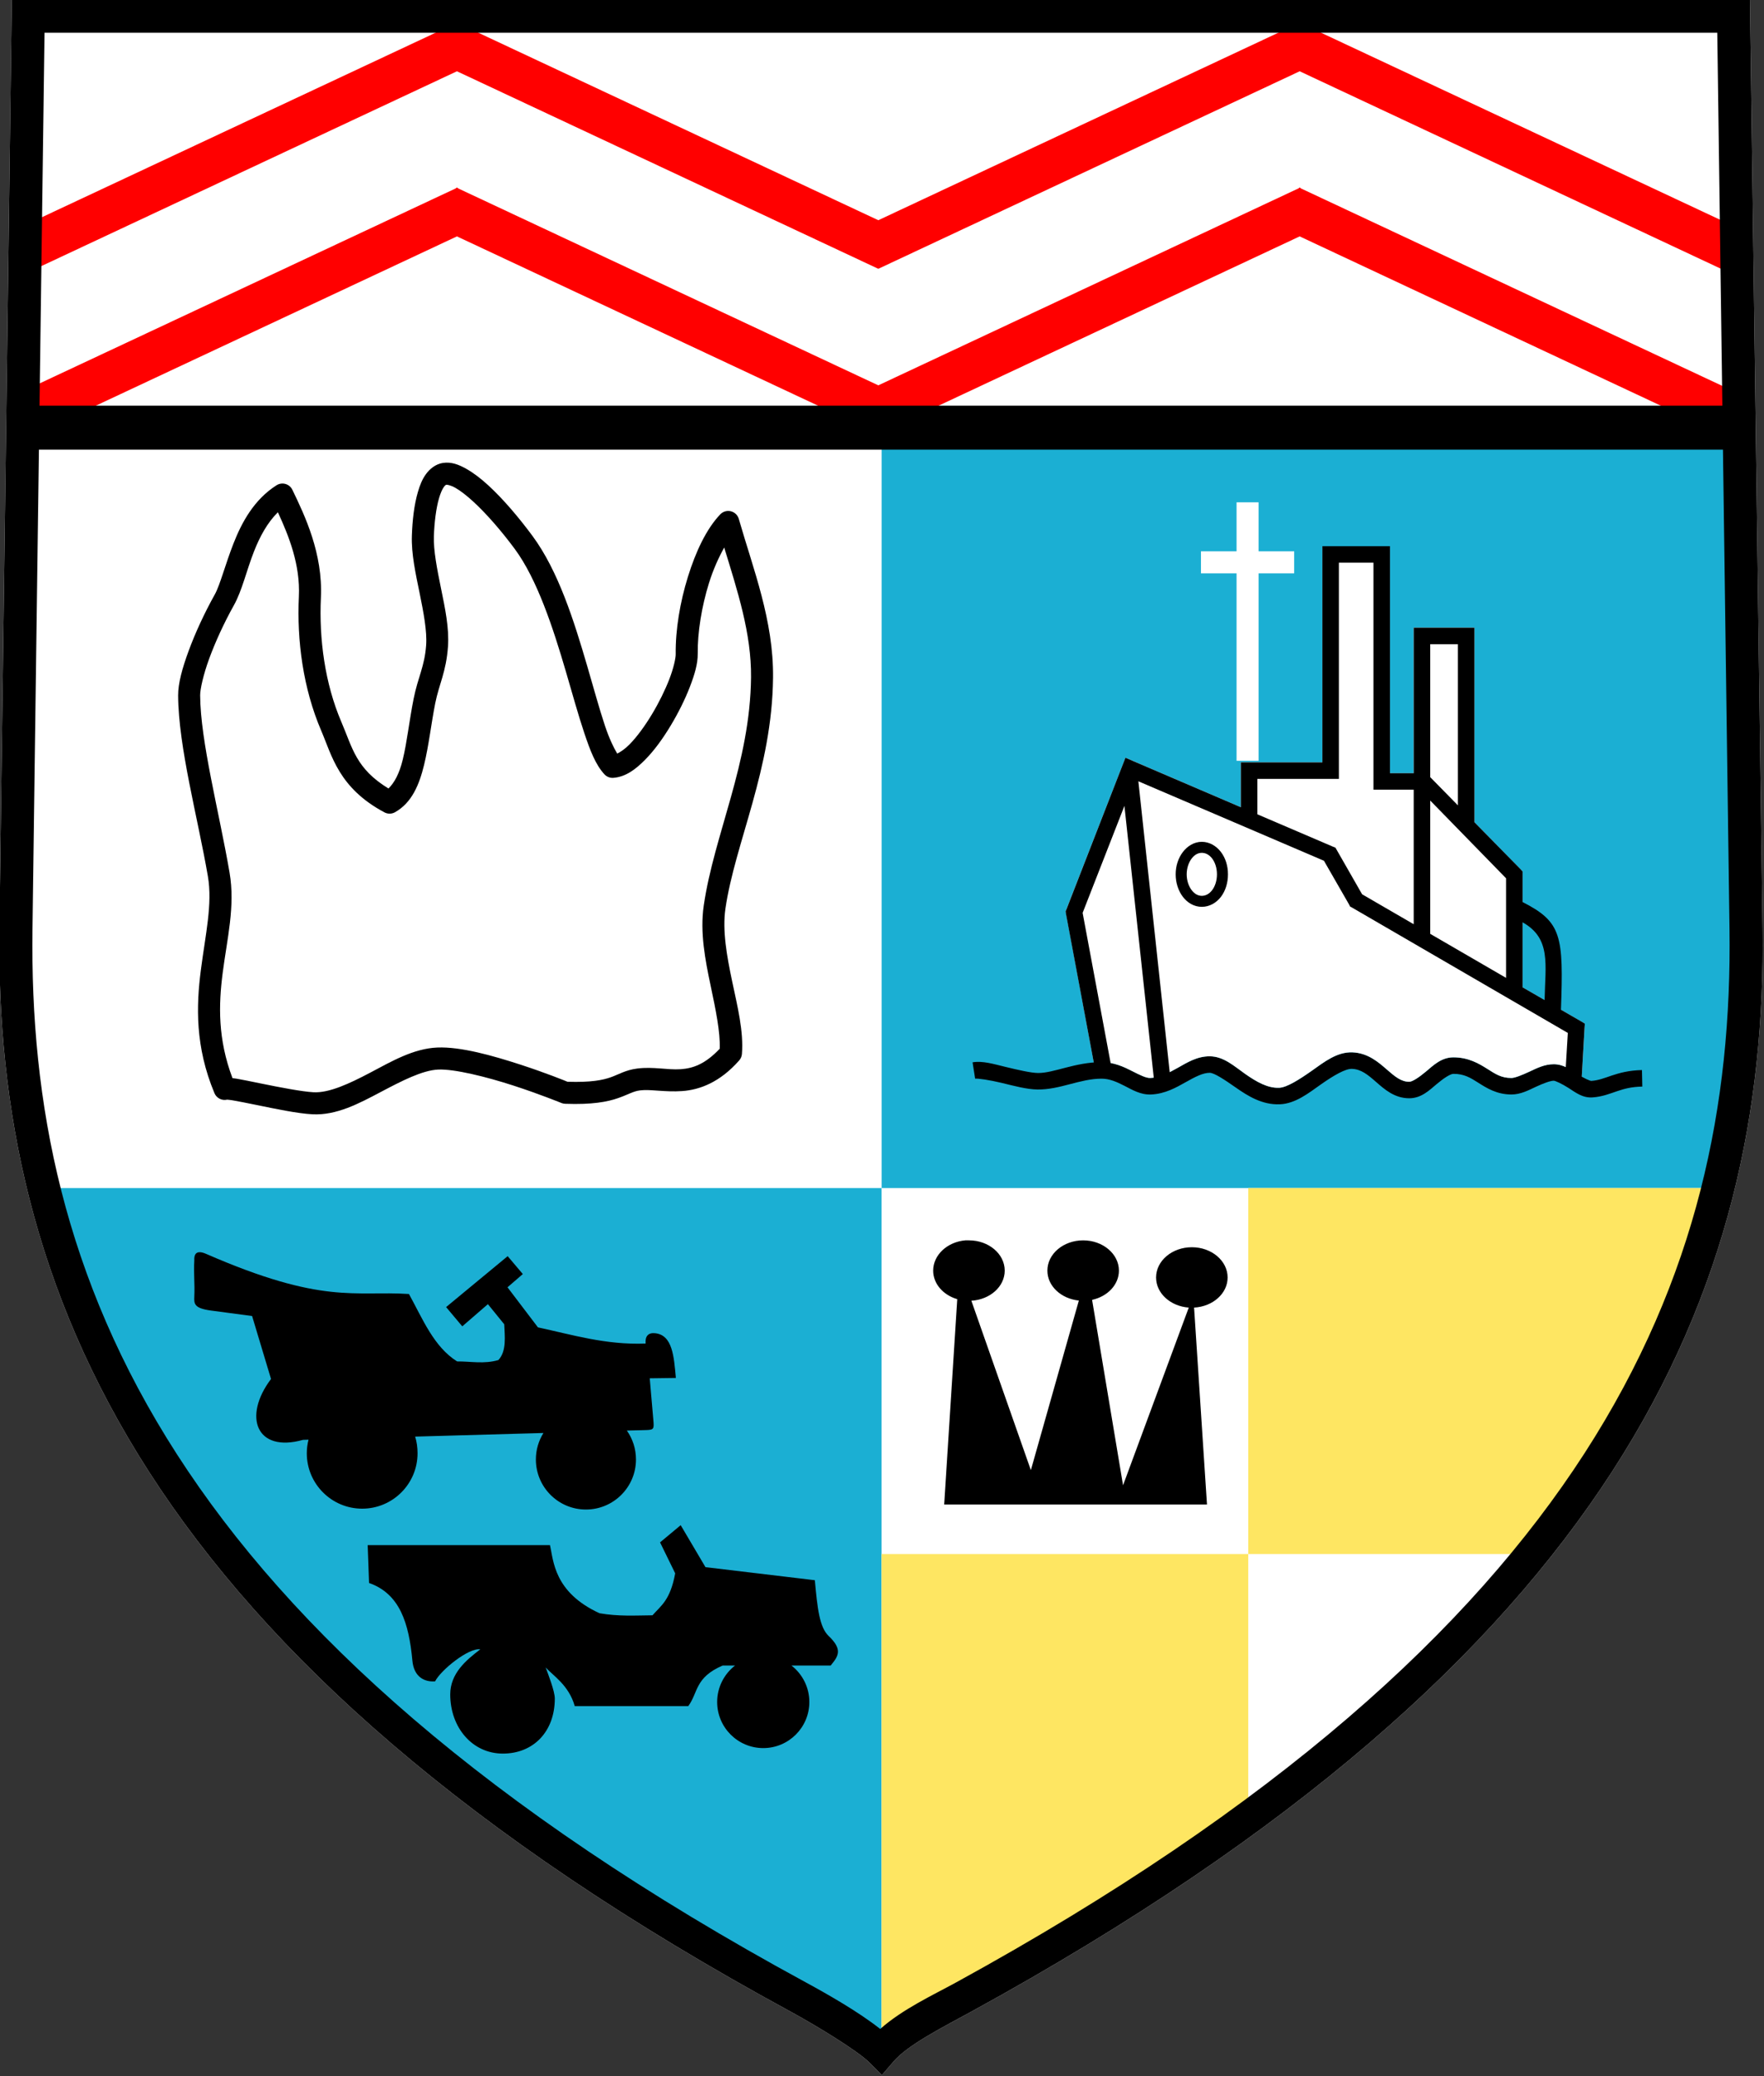 <?xml version="1.0" encoding="UTF-8" standalone="no"?>
<!-- Created with Inkscape (http://www.inkscape.org/) -->

<svg
   xmlns:dc="http://purl.org/dc/elements/1.1/"
   xmlns:cc="http://creativecommons.org/ns#"
   xmlns:rdf="http://www.w3.org/1999/02/22-rdf-syntax-ns#"
   xmlns:svg="http://www.w3.org/2000/svg"
   xmlns="http://www.w3.org/2000/svg"
   xmlns:sodipodi="http://sodipodi.sourceforge.net/DTD/sodipodi-0.dtd"
   xmlns:inkscape="http://www.inkscape.org/namespaces/inkscape"
   width="679.75"
   height="800"
   id="svg2"
   sodipodi:version="0.32"
   inkscape:version="0.48.4 r9939"
   version="1.0"
   sodipodi:docname="Герб Швамбрании.svg"
   inkscape:output_extension="org.inkscape.output.svg.inkscape">
  <rect width="100%" height="100%" fill="#333333" stroke="none"/>
  <defs
     id="defs4">
    <inkscape:perspective
       sodipodi:type="inkscape:persp3d"
       inkscape:vp_x="0 : 526.18109 : 1"
       inkscape:vp_y="0 : 1000 : 0"
       inkscape:vp_z="744.09448 : 526.18109 : 1"
       inkscape:persp3d-origin="372.04724 : 350.78739 : 1"
       id="perspective10" />
    <inkscape:perspective
       sodipodi:type="inkscape:persp3d"
       inkscape:vp_x="0 : 526.18109 : 1"
       inkscape:vp_y="0 : 1000 : 0"
       inkscape:vp_z="744.09448 : 526.18109 : 1"
       inkscape:persp3d-origin="372.04724 : 350.78739 : 1"
       id="perspective3281" />
    <inkscape:perspective
       sodipodi:type="inkscape:persp3d"
       inkscape:vp_x="0 : 526.18109 : 1"
       inkscape:vp_y="0 : 1000 : 0"
       inkscape:vp_z="744.09448 : 526.18109 : 1"
       inkscape:persp3d-origin="372.04724 : 350.78739 : 1"
       id="perspective3268" />
    <inkscape:perspective
       sodipodi:type="inkscape:persp3d"
       inkscape:vp_x="0 : 526.18109 : 1"
       inkscape:vp_y="0 : 1000 : 0"
       inkscape:vp_z="744.09448 : 526.18109 : 1"
       inkscape:persp3d-origin="372.04724 : 350.78739 : 1"
       id="perspective3235" />
    <inkscape:perspective
       sodipodi:type="inkscape:persp3d"
       inkscape:vp_x="0 : 526.18109 : 1"
       inkscape:vp_y="0 : 1000 : 0"
       inkscape:vp_z="744.09448 : 526.18109 : 1"
       inkscape:persp3d-origin="372.04724 : 350.78739 : 1"
       id="perspective2405" />
    <inkscape:perspective
       sodipodi:type="inkscape:persp3d"
       inkscape:vp_x="0 : 526.18109 : 1"
       inkscape:vp_y="0 : 1000 : 0"
       inkscape:vp_z="744.09448 : 526.18109 : 1"
       inkscape:persp3d-origin="372.04724 : 350.78739 : 1"
       id="perspective2390" />
    <inkscape:perspective
       id="perspective2423"
       inkscape:persp3d-origin="372.04724 : 350.78739 : 1"
       inkscape:vp_z="744.09448 : 526.18109 : 1"
       inkscape:vp_y="0 : 1000 : 0"
       inkscape:vp_x="0 : 526.18109 : 1"
       sodipodi:type="inkscape:persp3d" />
  </defs>
  <sodipodi:namedview
     id="base"
     pagecolor="#ffffff"
     bordercolor="#666666"
     borderopacity="1.0"
     gridtolerance="10000"
     guidetolerance="10"
     objecttolerance="10"
     inkscape:pageopacity="0.0"
     inkscape:pageshadow="2"
     inkscape:zoom="0.49497475"
     inkscape:cx="-387.38285"
     inkscape:cy="435.0771"
     inkscape:document-units="px"
     inkscape:current-layer="layer1"
     showgrid="false"
     inkscape:window-width="1280"
     inkscape:window-height="1002"
     inkscape:window-x="1912"
     inkscape:window-y="-8"
     fit-margin-top="0"
     fit-margin-left="0"
     fit-margin-right="0"
     fit-margin-bottom="0"
     inkscape:window-maximized="1" />
  <g
     inkscape:label="Layer 1"
     inkscape:groupmode="layer"
     id="layer1"
     transform="translate(-5.313,192.992)">
    <g
       id="g3006"
       transform="matrix(1.333,0,0,1.333,-1.771,-202.336)">
      <g
         transform="matrix(1.591,0,0,1.591,-1224.042,-494.186)"
         id="g3470">
        <path
           id="path3464"
           d="m 774.844,314.969 -2.25,168.781 c -0.437,32.365 5.906,65.65 27.219,98.75 21.313,33.1 57.468,65.933 116.406,97.938 4.674,2.538 12.227,7.131 14.438,9.312 l 2.281,2.281 2.094,-2.438 c 2.651,-3.09 8.968,-6.244 14.281,-9.156 58.827,-32.248 95.006,-65.089 116.344,-98.125 21.338,-33.036 27.718,-66.194 27.281,-98.562 l -2.281,-168.781 -315.812,0 z"
           style="fill:#ffffff;fill-opacity:1;fill-rule:evenodd;stroke:none"
           sodipodi:nodetypes="ccsscccssccc"
           inkscape:connector-curvature="0" />
        <path
           style="fill:#ff0000;fill-opacity:1;fill-rule:evenodd;stroke:none"
           d="m 855.625,319.094 -0.062,0.125 -79.75,37.375 3.375,7.25 76.531,-35.875 76.531,35.875 0.031,-0.062 0.031,0.062 76.531,-35.875 76.531,35.875 3.375,-7.25 -79.75,-37.375 -0.062,-0.125 -0.094,0.031 -0.094,-0.031 -0.062,0.125 -76.406,35.812 -76.406,-35.812 -0.062,-0.125 -0.094,0.031 -0.094,-0.031 z"
           id="path3296"
           inkscape:connector-curvature="0" />
        <path
           id="path3317"
           d="m 855.625,349.094 -0.062,0.125 -79.75,37.375 3.375,7.25 76.531,-35.875 76.531,35.875 0.031,-0.062 0.031,0.062 76.531,-35.875 76.531,35.875 3.375,-7.25 -79.75,-37.375 -0.062,-0.125 -0.094,0.031 -0.094,-0.031 -0.062,0.125 -76.406,35.812 -76.406,-35.812 -0.062,-0.125 -0.094,0.031 -0.094,-0.031 z"
           style="fill:#ff0000;fill-opacity:1;fill-rule:evenodd;stroke:none"
           inkscape:connector-curvature="0" />
        <path
           style="fill:#1bafd3;fill-opacity:1;stroke:none"
           d="m 932.888,393.5 0,137.375 151.926,0 c 3.933,-15.784 5.335,-31.499 5.123,-47.094 l -1.226,-90.281 -155.823,0 z"
           id="rect3330"
           inkscape:connector-curvature="0" />
        <path
           style="fill:#000000;fill-opacity:1;fill-rule:evenodd;stroke:none"
           d="m 1018.438,506.219 c -2.828,-0.112 -5.154,1.766 -7.438,3.375 -2.284,1.609 -4.513,3.005 -5.875,3.062 -2.098,0.089 -4.128,-1.083 -6.156,-2.5 -2.028,-1.417 -3.909,-3.204 -6.469,-3.219 -2.298,-0.012 -4.113,1.137 -5.812,2.094 -1.699,0.957 -3.282,1.773 -4.969,1.844 -0.765,0.032 -1.857,-0.508 -3.312,-1.25 -1.456,-0.742 -3.292,-1.625 -5.562,-1.625 -4.834,0 -8.67,2.004 -11.562,1.969 -1.279,-0.015 -3.626,-0.557 -5.844,-1.094 -2.218,-0.537 -4.187,-1.151 -6.031,-0.844 L 949.875,511 c 0.464,-0.077 2.678,0.249 4.875,0.781 2.197,0.532 4.501,1.164 6.469,1.188 4.071,0.049 7.709,-1.969 11.625,-1.969 1.479,0 2.785,0.598 4.188,1.312 1.402,0.715 2.901,1.643 4.812,1.562 2.545,-0.107 4.593,-1.282 6.312,-2.25 1.719,-0.968 3.12,-1.694 4.344,-1.688 0.81,0.005 2.615,1.196 4.75,2.688 2.135,1.492 4.763,3.169 8,3.031 2.834,-0.121 5.198,-2.025 7.469,-3.625 2.271,-1.6 4.439,-2.86 5.625,-2.812 1.683,0.067 2.871,1.062 4.375,2.375 1.504,1.313 3.335,2.969 6.031,2.969 2.183,-10e-6 3.643,-1.446 4.969,-2.562 1.326,-1.116 2.513,-1.875 3.062,-1.875 1.949,0 3.055,0.691 4.531,1.625 1.476,0.934 3.326,2.125 6,2.125 1.694,0 3.125,-0.781 4.469,-1.406 1.344,-0.625 2.61,-1.094 3.219,-1.094 0.283,0 1.459,0.529 2.688,1.312 1.228,0.783 2.528,1.85 4.375,1.719 1.785,-0.127 3.14,-0.688 4.438,-1.125 1.297,-0.437 2.576,-0.801 4.594,-0.844 l -0.063,-3 c -2.384,0.051 -4.112,0.533 -5.5,1 -1.387,0.467 -2.398,0.877 -3.687,0.969 -0.237,0.017 -1.352,-0.478 -2.563,-1.25 -1.21,-0.772 -2.475,-1.781 -4.281,-1.781 -1.694,0 -3.125,0.75 -4.469,1.375 -1.344,0.625 -2.61,1.125 -3.219,1.125 -1.844,0 -2.887,-0.715 -4.375,-1.656 -1.488,-0.941 -3.409,-2.094 -6.156,-2.094 -2.183,0 -3.643,1.446 -4.969,2.562 -1.326,1.116 -2.513,1.875 -3.062,1.875 -1.446,0 -2.549,-0.898 -4.062,-2.219 -1.514,-1.321 -3.433,-3.013 -6.25,-3.125 z"
           id="path3333"
           inkscape:connector-curvature="0" />
        <path
           style="fill:#ffffff;fill-opacity:1;fill-rule:evenodd;stroke:none"
           d="m 1012.969,414.25 0,1.5 0,37.781 -14.813,0 0,8.156 -20.969,-9 -10.875,27.906 5.125,27.469 c 0.457,-0.035 0.929,-0.062 1.406,-0.062 2.271,0 4.107,0.883 5.562,1.625 1.456,0.742 2.547,1.282 3.312,1.25 1.687,-0.071 3.269,-0.887 4.969,-1.844 1.699,-0.957 3.514,-2.106 5.812,-2.094 2.56,0.015 4.441,1.802 6.469,3.219 2.028,1.417 4.058,2.589 6.156,2.5 1.362,-0.058 3.591,-1.453 5.875,-3.062 2.284,-1.609 4.609,-3.487 7.438,-3.375 2.817,0.112 4.736,1.804 6.25,3.125 1.514,1.321 2.616,2.219 4.062,2.219 0.549,0 1.737,-0.759 3.062,-1.875 1.326,-1.116 2.786,-2.562 4.969,-2.562 2.748,0 4.668,1.153 6.156,2.094 1.488,0.941 2.531,1.656 4.375,1.656 0.609,0 1.875,-0.5 3.219,-1.125 1.344,-0.625 2.774,-1.375 4.469,-1.375 1.807,0 3.071,1.009 4.281,1.781 0.282,0.18 0.551,0.353 0.813,0.5 l 0.562,-9.656 -11.312,-6.594 0,-21.062 -8.75,-8.938 0,-35.344 -11.031,0 0,26.438 -4.312,0 0,-39.75 0,-1.5 -1.5,0 -9.281,0 -1.5,0 z"
           id="path3391"
           sodipodi:nodetypes="ccccccccsssssssssssssssssscccccccccccccc"
           inkscape:connector-curvature="0" />
        <path
           style="fill:#000000;fill-opacity:1;fill-rule:evenodd;stroke:none"
           d="m 1012.969,414.25 0,1.5 0,37.781 -13.313,0 -1.5,0 0,1.5 0,6.656 -19.531,-8.375 -1.438,-0.625 -0.562,1.438 -10.156,26.094 -0.156,0.375 0.062,0.438 5.375,28.75 2.938,-0.562 L 969.406,480.875 977,461.438 l 5.438,50.375 2.969,-0.312 -5.875,-54.531 33.719,14.438 4.562,7.938 0.188,0.375 0.344,0.188 39.219,22.781 -0.5,8.344 3,0.156 0.531,-9.281 0.062,-0.906 -0.781,-0.469 -3.562,-2.062 c 0.487,-13.474 0.135,-15.939 -6.969,-19.562 l 0,-4.938 0,-0.625 -0.406,-0.438 -8.344,-8.5 0,-33.844 0,-1.5 -1.5,0 -8.031,0 -1.5,0 0,1.5 0,24.938 -4.312,0 0,-39.75 0,-1.5 -1.5,0 -9.281,0 -1.5,0 z m 3,3 6.281,0 0,39.75 0,1.5 1.5,0 5.812,0 0,24.438 -9.375,-5.438 -4.594,-8.031 -0.25,-0.438 -0.469,-0.188 -13.719,-5.875 0,-6.438 13.313,0 1.5,0 0,-1.5 0,-37.781 z m 16.594,14.812 5.031,0 0,29.281 -5.031,-5.125 0,-24.156 z m 0,28.406 13.781,14.125 0,18.094 -13.781,-8 0,-24.219 z m -41.5,7.5 c -1.389,0 -2.61,0.76 -3.438,1.844 -0.828,1.084 -1.312,2.501 -1.312,4.062 0,1.562 0.485,3.01 1.312,4.094 0.828,1.084 2.048,1.813 3.438,1.812 1.389,0 2.641,-0.729 3.469,-1.812 0.828,-1.084 1.281,-2.532 1.281,-4.094 0,-1.562 -0.454,-2.979 -1.281,-4.062 -0.828,-1.084 -2.079,-1.844 -3.469,-1.844 z m 0,2 c 0.681,0 1.345,0.337 1.875,1.031 0.53,0.694 0.875,1.726 0.875,2.875 0,1.149 -0.345,2.181 -0.875,2.875 -0.53,0.694 -1.194,1.031 -1.875,1.031 -0.681,0 -1.314,-0.337 -1.844,-1.031 -0.53,-0.694 -0.906,-1.726 -0.906,-2.875 0,-1.149 0.376,-2.181 0.906,-2.875 0.53,-0.694 1.163,-1.031 1.844,-1.031 z m 58.281,12.625 c 5.222,2.915 4.125,7.638 4,14.125 l -4,-2.312 0,-11.812 z"
           id="path3335"
           sodipodi:nodetypes="cccccccccccccccccccccccccccccccccccccccccccccccccccccccccccccccccccccccccccccsssssssccsssssssccccc"
           inkscape:connector-curvature="0" />
        <path
           style="fill:#ffffff;fill-opacity:1;fill-rule:evenodd;stroke:none"
           d="m 997.375,406.281 0,8.906 -6.469,0 0,4 6.469,0 0,34.062 4,0 0,-34.062 6.469,0 0,-4 -6.469,0 0,-8.906 -4,0 z"
           id="path3345"
           inkscape:connector-curvature="0" />
        <path
           style="fill:#1bafd3;fill-opacity:1;stroke:none"
           d="m 780.625,530.875 c 12.047,49.029 48.342,98.777 137.031,146.938 4.763,2.587 12.154,6.912 15.094,9.812 0.038,-0.044 0.086,-0.081 0.125,-0.125 l 0,-156.625 -152.25,0 z"
           id="path3410"
           inkscape:connector-curvature="0" />
        <path
           style="fill:#000000;fill-rule:evenodd;stroke:none"
           d="m 808.875,542.531 c -0.579,0.044 -0.935,0.461 -0.875,1.5 -0.142,2.418 0.112,4.174 0,6.594 -0.059,1.265 -0.035,2.095 3,2.5 l 7.5,1 3.438,11.438 c -5.147,6.827 -2.706,13.444 5.812,11.062 l 1,-0.031 c -0.199,0.789 -0.312,1.618 -0.312,2.469 0,5.554 4.508,10.062 10.062,10.062 5.554,0 10.062,-4.508 10.062,-10.062 0,-1.052 -0.138,-2.078 -0.438,-3.031 l 23.312,-0.656 c -0.869,1.394 -1.375,3.05 -1.375,4.812 0,5.02 4.074,9.094 9.094,9.094 5.02,0 9.094,-4.074 9.094,-9.094 0,-1.949 -0.611,-3.769 -1.656,-5.25 l 3.531,-0.094 c 1.394,-0.04 1.419,-0.232 1.281,-1.812 L 890.75,565.438 895.5,565.375 c -0.358,-3.897 -0.601,-7.775 -3.75,-8.125 -1.25,-0.139 -1.86,0.509 -1.75,1.875 -7.296,0.287 -13.521,-1.656 -19.562,-2.938 l -5.531,-7.281 2.781,-2.406 -2.75,-3.25 -11.188,9.25 2.938,3.5 4.656,-4.031 2.969,3.656 c 0.08,2.149 0.471,4.835 -1.062,6.5 -2.636,0.762 -5.012,0.228 -7.5,0.25 -4.23,-2.65 -6.251,-7.711 -8.75,-12.25 -9.948,-0.637 -15.599,1.986 -36.906,-7.312 -0.444,-0.195 -0.872,-0.308 -1.219,-0.281 z"
           id="path3415"
           inkscape:connector-curvature="0" />
        <path
           style="fill:#000000;fill-rule:evenodd;stroke:none"
           d="m 896.375,592.125 -3.75,3.125 2.75,5.625 c -0.901,4.911 -2.592,5.873 -4.125,7.625 -3.132,0.028 -6.178,0.227 -9.625,-0.375 -8.335,-3.829 -8.358,-9.619 -9,-12.375 l -33.125,0 0.25,6.875 c 5.563,1.954 7.237,7.235 7.875,14.125 0.269,2.9 2.128,3.899 4.125,3.75 1.01,-2.029 6.127,-6.163 8.213,-5.814 -2.611,1.973 -5.463,4.393 -5.463,8.189 10e-6,6.003 4.008,10.75 9.562,10.75 5.554,0 9.437,-3.997 9.438,-10 0,-1.371 -1.227,-4.448 -1.656,-5.656 1.337,1.512 4.194,3.195 5.281,7.031 l 20.625,0 c 1.826,-2.482 1.17,-5.189 6.25,-7.375 l 2.25,0 c -1.971,1.533 -3.25,3.936 -3.25,6.625 0,4.623 3.752,8.375 8.375,8.375 4.623,0 8.375,-3.752 8.375,-8.375 0,-2.689 -1.279,-5.092 -3.25,-6.625 l 7.125,0 c 1.375,-1.685 2.264,-2.865 -0.375,-5.375 -1.658,-1.578 -2.043,-5.058 -2.5,-10.125 l -19.875,-2.375 -4.5,-7.625 z"
           id="path3430"
           sodipodi:nodetypes="ccccccccsccssscccccsssccsccc"
           inkscape:connector-curvature="0" />
        <path
           style="fill:#fee662;fill-opacity:1;stroke:none"
           d="m 999.5,530.875 0,66.5 51.969,0 c 17.851,-22.174 28.228,-44.407 33.656,-66.5 l -85.625,0 z m 0,66.5 -66.625,0 0,90.125 c 0.039,0.044 0.087,0.081 0.125,0.125 2.939,-2.901 10.331,-7.226 15.094,-9.812 19.595,-10.641 36.623,-21.354 51.406,-32.125 l 0,-48.312 z"
           id="path3441"
           inkscape:connector-curvature="0" />
        <path
           style="fill:#000000;fill-rule:evenodd;stroke:none"
           d="m 948.094,540.375 c -3.276,0.282 -5.844,2.654 -5.844,5.5 0,2.407 1.829,4.442 4.375,5.188 l -2.375,37.312 47.75,0 -2.344,-35.781 c 3.395,-0.181 6.094,-2.55 6.094,-5.469 0,-3.036 -2.912,-5.5 -6.5,-5.5 -3.588,0 -6.5,2.464 -6.5,5.5 0,2.873 2.616,5.224 5.938,5.469 L 976.75,584.875 971.125,551.188 c 2.803,-0.611 4.875,-2.751 4.875,-5.312 0,-3.036 -2.912,-5.5 -6.5,-5.5 -3.588,0 -6.5,2.464 -6.5,5.5 0,2.81 2.503,5.107 5.719,5.438 L 960,582.125 949.188,551.344 c 3.381,-0.194 6.062,-2.559 6.062,-5.469 0,-3.036 -2.912,-5.5 -6.5,-5.5 -0.224,0 -0.438,-0.019 -0.656,0 z"
           id="path3449"
           inkscape:connector-curvature="0" />
        <path
           style="fill:#000000;fill-opacity:1;fill-rule:evenodd;stroke:none"
           d="m 853.188,399.125 c -1.334,0.201 -2.397,1.076 -3.094,2.031 -0.697,0.955 -1.119,2.053 -1.469,3.25 -0.7,2.394 -1,5.215 -1.094,7.906 -0.117,3.356 0.688,6.954 1.406,10.469 0.718,3.515 1.365,6.94 1.188,9.438 -0.277,3.901 -1.488,5.791 -2.281,9.781 -0.78,3.925 -1.2,7.879 -1.969,11.031 -0.62,2.544 -1.514,4.189 -2.594,5.25 -5.921,-3.618 -6.523,-7.343 -8.562,-12.094 -3.001,-6.99 -4.071,-15.124 -3.719,-22.594 0.378,-8.002 -2.927,-14.924 -5.188,-19.594 -0.249,-0.513 -0.706,-0.896 -1.255,-1.051 -0.549,-0.155 -1.139,-0.068 -1.62,0.239 -4.087,2.605 -6.304,6.722 -7.812,10.562 -1.508,3.841 -2.439,7.548 -3.406,9.281 -1.909,3.419 -3.572,7.042 -4.75,10.25 -1.178,3.208 -1.916,5.902 -1.906,8.094 0.042,9.371 3.571,22.187 5.406,32.875 0.862,5.021 -0.448,10.555 -1.281,17.031 -0.833,6.476 -1.06,13.903 2.469,22.344 0.373,0.911 1.354,1.415 2.312,1.188 0.202,0.019 0.527,0.043 1,0.125 1.066,0.184 2.639,0.495 4.344,0.844 3.41,0.697 7.373,1.539 10.125,1.688 4.408,0.238 8.518,-1.977 12.406,-4.031 3.889,-2.054 7.612,-3.975 10.5,-4.094 2.947,-0.121 8.789,1.335 13.625,2.906 4.836,1.571 8.781,3.188 8.781,3.188 0.22,0.082 0.453,0.124 0.688,0.125 4.829,0.175 7.617,-0.35 9.562,-1.031 1.946,-0.681 2.708,-1.244 4,-1.406 1.899,-0.238 4.488,0.35 7.656,0.125 3.168,-0.225 6.831,-1.576 10.344,-5.562 0.287,-0.322 0.462,-0.727 0.5,-1.156 0.334,-4.148 -0.813,-8.664 -1.781,-13.25 -0.968,-4.586 -1.79,-9.22 -1.219,-13.156 1.737,-11.965 8.482,-25.285 8.656,-42 0.108,-10.37 -3.61,-19.719 -6.219,-28.812 -0.193,-0.693 -0.744,-1.23 -1.442,-1.404 -0.698,-0.175 -1.437,0.04 -1.933,0.561 -2.516,2.637 -4.452,6.763 -5.875,11.344 -1.423,4.581 -2.275,9.603 -2.219,14.062 0.009,0.721 -0.384,2.533 -1.156,4.531 -0.772,1.998 -1.88,4.253 -3.156,6.375 -1.276,2.122 -2.727,4.115 -4.094,5.5 -0.844,0.855 -1.586,1.325 -2.219,1.656 -0.659,-1.105 -1.445,-2.722 -2.219,-5.031 -1.022,-3.051 -2.062,-6.876 -3.25,-10.938 -2.377,-8.124 -5.227,-17.228 -9.938,-23.594 -2.508,-3.389 -5.326,-6.704 -8.031,-9.188 -1.352,-1.242 -2.683,-2.257 -4,-3 -1.317,-0.743 -2.686,-1.294 -4.219,-1.062 z m 0.625,3.969 c 0.099,-0.015 0.718,0.051 1.625,0.562 0.907,0.512 2.044,1.393 3.25,2.5 2.413,2.215 5.137,5.359 7.531,8.594 4.065,5.493 6.958,14.297 9.312,22.344 1.177,4.023 2.234,7.846 3.312,11.062 1.078,3.217 2.052,5.796 3.688,7.562 0.418,0.446 1.016,0.676 1.625,0.625 2.25,-0.182 4.055,-1.563 5.75,-3.281 1.695,-1.718 3.26,-3.898 4.656,-6.219 1.396,-2.321 2.6,-4.752 3.469,-7 0.869,-2.248 1.46,-4.237 1.438,-6.031 -0.049,-3.895 0.722,-8.599 2.031,-12.812 0.773,-2.487 1.754,-4.649 2.781,-6.5 2.407,7.882 4.958,15.611 4.875,23.594 -0.163,15.642 -6.714,28.519 -8.594,41.469 -0.707,4.868 0.268,9.876 1.25,14.531 0.926,4.39 1.765,8.401 1.656,11.469 -2.69,2.831 -4.867,3.56 -7.094,3.719 -2.379,0.169 -4.935,-0.494 -7.875,-0.125 -2.158,0.271 -3.359,1.074 -4.844,1.594 -1.453,0.509 -3.546,0.946 -7.844,0.812 -0.367,-0.149 -3.845,-1.582 -8.594,-3.125 -4.99,-1.621 -10.791,-3.269 -15.062,-3.094 -4.339,0.178 -8.34,2.53 -12.188,4.562 -3.848,2.033 -7.498,3.715 -10.312,3.562 -2.106,-0.114 -6.162,-0.898 -9.562,-1.594 -1.7,-0.348 -3.253,-0.67 -4.438,-0.875 -0.278,-0.048 -0.48,-0.059 -0.719,-0.094 -2.679,-7.101 -2.536,-13.262 -1.781,-19.125 0.797,-6.197 2.301,-12.099 1.25,-18.219 -1.887,-10.99 -5.306,-23.881 -5.344,-32.219 -0.005,-1.075 0.56,-3.7 1.656,-6.688 1.097,-2.987 2.668,-6.431 4.469,-9.656 1.497,-2.681 2.28,-6.276 3.656,-9.781 1.059,-2.696 2.417,-5.224 4.344,-7.125 1.999,4.335 4.085,9.538 3.812,15.312 -0.377,7.987 0.758,16.678 4.062,24.375 1.936,4.51 3.171,10.409 11.5,14.844 0.6,0.313 1.317,0.301 1.906,-0.031 3.08,-1.727 4.417,-5.049 5.281,-8.594 0.864,-3.545 1.298,-7.53 2.031,-11.219 0.678,-3.414 1.987,-5.687 2.312,-10.281 0.238,-3.351 -0.528,-6.968 -1.25,-10.5 -0.722,-3.532 -1.402,-6.986 -1.312,-9.562 0.087,-2.49 0.401,-5.072 0.938,-6.906 0.268,-0.917 0.594,-1.646 0.875,-2.031 0.281,-0.386 0.401,-0.396 0.469,-0.406 z"
           id="path3458"
           inkscape:connector-curvature="0" />
        <path
           style="fill:#000000;fill-opacity:1;fill-rule:evenodd;stroke:none"
           d="m 774.844,314.969 -2.25,168.781 c -0.437,32.365 5.906,65.65 27.219,98.75 21.313,33.1 57.468,65.933 116.406,97.938 4.674,2.538 12.227,7.131 14.438,9.312 l 2.281,2.281 2.094,-2.438 c 2.651,-3.09 8.968,-6.244 14.281,-9.156 58.827,-32.248 95.006,-65.089 116.344,-98.125 21.338,-33.036 27.718,-66.194 27.281,-98.562 l -2.281,-168.781 -315.812,0 z m 5.938,6 303.938,0 2.219,162.844 c 0.426,31.531 -5.699,63.288 -26.344,95.25 -20.645,31.962 -55.926,64.204 -114.156,96.125 -4.246,2.328 -9.697,4.832 -13.812,8.469 -3.913,-3.095 -9.488,-6.273 -13.531,-8.469 -58.33,-31.675 -93.633,-63.917 -114.25,-95.938 -20.617,-32.021 -26.676,-63.903 -26.25,-95.438 l 2.188,-162.844 z"
           id="path3287"
           sodipodi:nodetypes="ccsscccssccccccsscsscc"
           inkscape:connector-curvature="0" />
        <path
           style="fill:#000000;fill-opacity:1;fill-rule:evenodd;stroke:none"
           d="m 776.875,388.719 -0.125,8 312,0 -0.094,-8 -311.781,0 z"
           id="path3292"
           inkscape:connector-curvature="0" />
      </g>
    </g>
  </g>
</svg>
